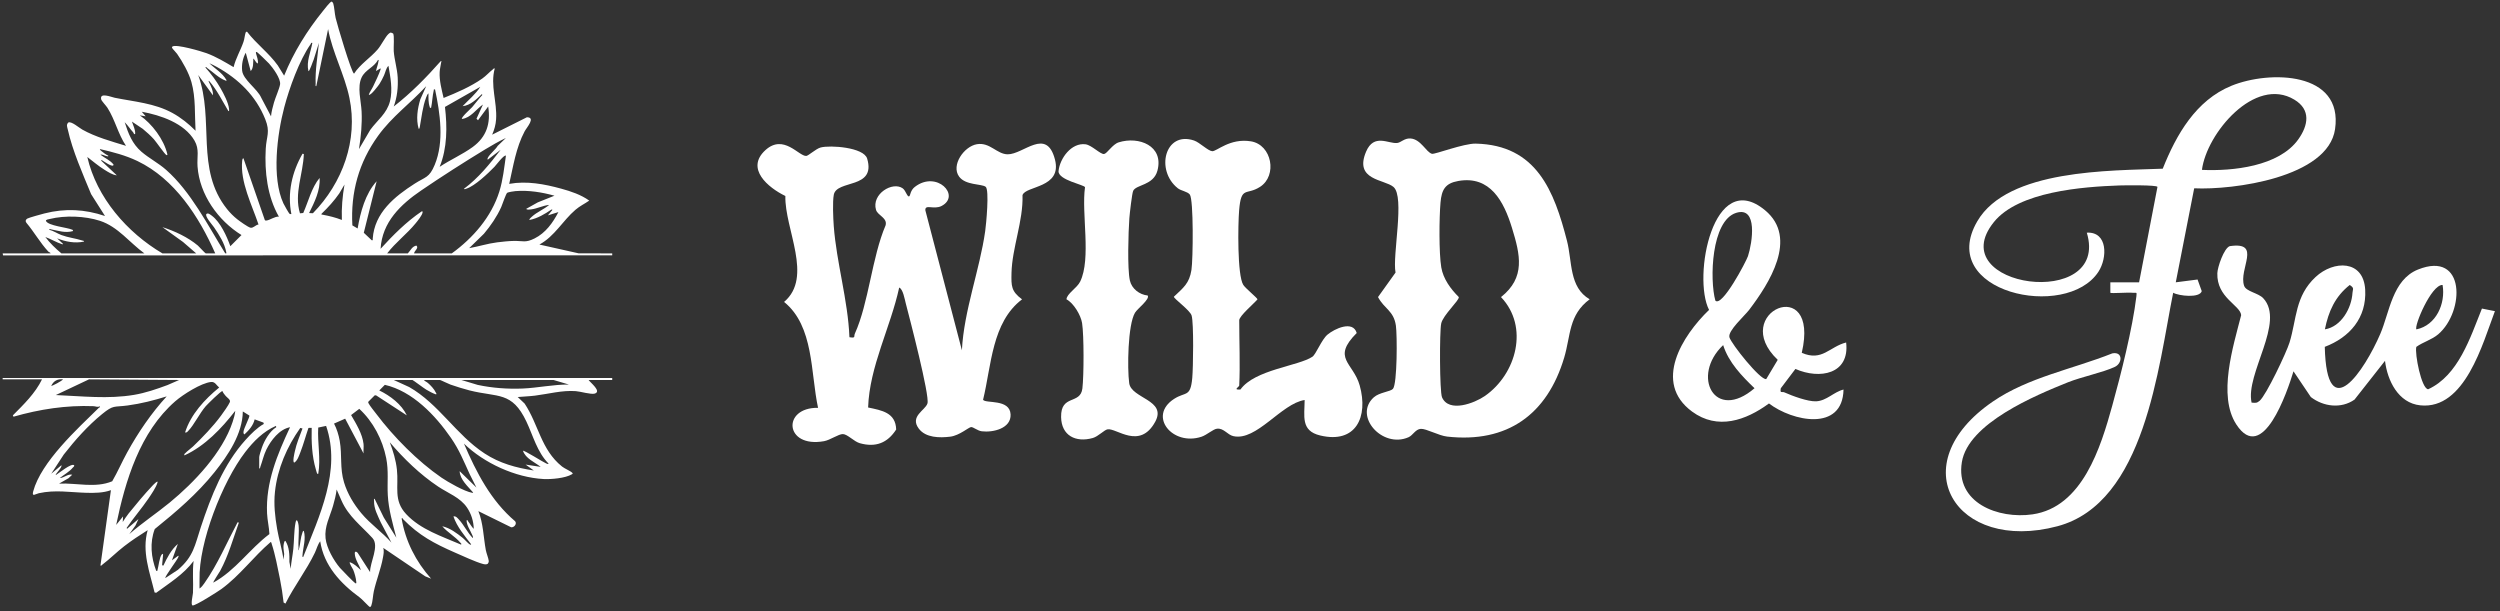 <?xml version="1.0" encoding="UTF-8"?>
<svg xmlns="http://www.w3.org/2000/svg" width="413" height="101" viewBox="0 0 413 101" fill="none">
  <rect x="0" y="0" width="413" height="101" fill="#333333" stroke="none"/>
  <path d="M101.138 62.447V62.772H97.236C97.525 63.213 99.448 64.67 98.243 65.023C97.636 65.201 95.893 64.67 95.12 64.615C92.844 64.452 90.624 65.076 88.387 65.358C87.442 65.477 86.478 65.502 85.529 65.59L86.668 66.671C88.989 70.165 89.365 74.28 92.848 77.071C93.274 77.412 94.286 77.829 94.528 78.1C94.665 78.253 94.629 78.258 94.459 78.36C93.39 79.002 91.042 79.201 89.806 79.136C85.141 78.889 79.969 76.51 76.642 73.281C78.694 78.035 81.087 82.715 85.101 86.113C85.45 86.555 84.915 87.174 84.442 87.105L79.025 84.441C79.834 86.416 79.863 88.729 80.252 90.851C80.351 91.393 80.701 92.243 80.739 92.647C80.756 92.828 80.706 92.966 80.599 93.109C80.385 93.301 80.032 93.23 79.781 93.165C78.63 92.863 76.346 91.804 75.159 91.285C71.72 89.781 69.23 88.459 66.591 85.77C66.531 85.708 66.597 85.555 66.343 85.632C66.975 89.4 68.695 92.766 71.221 95.598L70.254 95.211L63.308 90.508C63.482 91.034 63.355 91.6 63.259 92.137C62.935 93.951 62.166 95.841 61.756 97.677C61.614 98.312 61.553 99.492 61.356 99.986C61.295 100.137 61.3 100.263 61.084 100.262C60.969 100.262 59.687 98.844 59.407 98.686C56.255 96.383 53.504 93.435 52.901 89.423C52.483 89.931 52.31 90.699 52.02 91.304C50.617 94.227 48.598 96.819 47.155 99.715L46.852 99.534C46.7 98.216 46.503 96.895 46.24 95.595C45.897 93.894 45.438 91.497 44.898 89.894C44.853 89.759 44.869 89.623 44.719 89.533C41.854 91.981 39.637 95.081 36.57 97.312C35.974 97.745 32.265 100.1 31.817 100.02C31.457 99.957 31.864 98.265 31.88 97.933C31.966 96.184 31.761 94.416 31.983 92.674C30.339 94.888 27.987 96.312 25.807 97.929L25.536 97.873C24.716 94.457 23.405 91.138 24.395 87.582C23.062 88.417 21.752 89.284 20.505 90.247C19.288 91.186 18.133 92.352 16.919 93.271C16.81 93.353 16.783 93.482 16.593 93.432L18.325 80.974C17.084 81.433 15.582 81.45 14.257 81.411C11.563 81.333 9.137 80.886 6.42 81.478C5.894 81.593 5.224 82.156 5.481 81.189C6.782 76.3 12.822 70.811 16.345 67.354C16.407 67.293 16.56 67.359 16.483 67.106C16.127 67.331 15.827 67.115 15.458 67.1C10.946 66.921 6.545 67.601 2.232 68.839L2.12 68.622C3.92 66.815 5.813 64.986 6.945 62.663H0.439V62.447H101.138ZM10.412 62.664C9.489 62.581 8.874 62.904 8.46 63.746C8.546 63.818 10.259 62.931 10.412 62.664ZM29.596 62.773L14.698 62.67L9.218 65.263C13.526 65.441 17.849 65.955 22.14 65.232C24.045 64.912 25.87 64.278 27.672 63.611L29.596 62.773ZM68.132 62.772H65.042L67.608 63.945C72.489 66.728 75.355 71.839 80.052 74.91C82.558 76.548 85.237 77.276 88.183 77.725L86.83 76.749L89.322 77.129C88.309 76.328 86.846 75.772 86.396 74.474C86.551 74.318 89.755 76.37 90.222 76.554C90.327 76.595 90.553 76.729 90.623 76.587C88.733 74.681 88.074 71.989 86.957 69.633C84.572 64.607 82.264 65.683 77.57 64.498C76.51 64.23 75.452 63.885 74.416 63.532C74.106 63.427 72.779 62.772 72.684 62.772H70.029C70.167 62.981 70.468 63.075 70.68 63.258C71.158 63.67 71.742 64.287 72.002 64.862C72.043 64.951 72.188 65.094 72.033 65.156C71.47 64.972 70.937 64.67 70.43 64.375C70.023 64.14 68.267 62.81 68.133 62.771L68.132 62.772ZM91.437 62.772H76.207L78.916 63.586C81.348 64.102 83.855 64.29 86.347 64.186C88.839 64.082 91.428 63.501 93.984 63.529L91.438 62.772H91.437ZM30.574 71.439C31.517 68.448 33.83 65.959 36.208 64.019C35.745 63.646 35.535 63.037 34.867 63.103C33.233 63.263 30.201 65.199 28.946 66.293C23.121 71.37 20.709 79.386 19.193 86.717L20.33 85.308L20.275 86.231C20.573 85.768 20.911 85.25 21.252 84.823C22.436 83.344 23.91 81.586 25.205 80.215C25.28 80.136 26.177 79.197 26.018 79.727C25.778 80.526 25.008 81.643 24.527 82.353C23.399 84.014 22.056 85.544 20.927 87.206L20.98 87.366L22.877 85.742L22.381 86.816L21.362 88.234C23.484 86.378 25.847 84.816 28.025 83.031C32.09 79.698 36.749 74.775 38.429 69.704C38.619 69.132 38.814 68.465 38.867 67.866C36.609 70.777 33.858 73.677 30.467 75.233C30.404 74.944 30.488 74.995 30.6 74.874C30.954 74.491 31.504 74.125 31.876 73.771C33.434 72.285 35.249 70.388 36.517 68.659C36.87 68.178 37.783 66.908 37.972 66.422C38.123 66.033 37.563 65.732 37.298 65.424C37.107 65.204 36.844 64.89 36.75 64.615C36.574 64.489 34.232 66.824 33.987 67.105C32.971 68.269 32.051 70.214 31.114 71.166C30.946 71.338 30.867 71.491 30.575 71.439H30.574ZM78.699 80.54C78.363 79.793 77.941 79.083 77.597 78.339C76.58 76.14 75.901 74.372 74.497 72.336C71.921 68.606 68.136 64.617 63.574 63.574L62.658 64.503C64.456 65.374 66.34 66.782 67.209 68.621L62.117 65.305L61.901 65.312L60.863 66.35C60.788 66.459 60.846 66.541 60.893 66.64C61.069 67.011 61.873 67.992 62.178 68.397C65.025 72.177 69.013 76.213 72.919 78.896C74.032 79.659 76.723 81.187 77.993 81.409C78.056 81.42 78.172 81.437 78.156 81.354C77.301 80.356 75.978 79.219 75.934 77.833L78.698 80.54H78.699ZM27.538 65.481C25.388 66.153 23.317 66.681 21.075 66.984C18.774 67.295 18.779 66.848 16.864 68.409C14.499 70.336 12.412 72.69 10.538 75.087L8.461 78.265L10.142 76.858C10.326 77.214 9.074 78.327 9.22 78.482C9.678 78.214 11.788 76.451 12.254 76.858C12.302 77.061 12.138 77.114 12.039 77.237C11.467 77.933 10.577 78.419 9.871 78.97C10.568 78.958 11.233 78.238 11.929 78.427L11.314 79.005L9.762 79.889C12.675 79.767 15.748 80.669 18.537 79.507C19.433 77.968 20.148 76.299 21.016 74.725C22.826 71.442 25.005 68.245 27.538 65.481ZM60.056 73.335C60.112 73.829 60.016 74.403 60.056 74.906L57.02 69.164L55.182 69.976C55.632 70.812 55.959 71.891 56.123 72.825C56.539 75.2 56.118 77.346 56.836 79.696C57.409 81.573 58.428 83.266 59.676 84.767C61.209 86.611 63.096 87.853 64.664 89.64L62.906 86.305C62.395 85.142 61.77 84.073 61.791 82.76C61.792 82.672 61.721 82.276 61.9 82.435L63.398 85.488L65.478 88.826C64.883 86.524 64.193 84.184 64.063 81.79C63.948 79.671 64.225 77.806 63.797 75.664C63.191 72.629 61.633 69.629 59.352 67.541L57.999 68.568C58.822 69.983 59.869 71.669 60.056 73.336V73.335ZM41.181 68.639L40.113 67.973C40.065 71.673 37.686 75.192 35.449 77.993C32.585 81.577 29.106 84.54 25.565 87.4C24.712 89.656 24.963 92.085 25.805 94.301C26.084 94.331 25.977 94.301 26.024 94.143C26.212 93.502 26.329 92.065 26.727 91.595C26.834 91.468 26.827 91.455 26.943 91.59L26.777 93.378L26.994 93.433C27.574 92.176 28.313 90.765 29.38 89.858L28.406 92.566L29.436 91.809C29.517 91.792 29.505 91.913 29.488 91.969C29.328 92.478 27.147 95.306 27.322 95.492L29.383 94.14C31.983 91.925 32.178 90.106 33.173 87.094C34.878 81.933 36.909 76.717 40.599 72.631C41.441 71.699 42.487 70.644 43.581 70.031L43.519 69.81L42.069 69.278C41.835 70.287 41.123 71.082 40.385 71.764C40.231 71.656 40.217 71.57 40.217 71.391C40.217 70.827 41.315 68.862 41.185 68.641L41.181 68.639ZM42.822 77.398V75.502C42.822 75.269 43.151 74.279 43.253 73.983C43.677 72.758 44.54 71.252 45.639 70.57L45.587 70.357C43.496 71.277 41.869 72.914 40.501 74.699C36.752 79.588 32.804 89.628 32.963 95.758C32.976 96.246 32.944 96.738 32.96 97.225C33.288 97.02 33.542 96.661 33.762 96.349C35.955 93.234 37.472 89.637 39.248 86.282L39.461 86.335C38.5 89.026 37.739 91.775 36.375 94.302C36.251 94.533 35.159 96.167 35.236 96.25C38.888 94.262 41.228 90.701 44.507 88.228C44.453 87.093 44.174 85.961 44.119 84.825C43.873 79.709 45.806 75.095 47.917 70.574C46.156 70.906 44.745 72.742 43.995 74.291C43.548 75.217 43.358 76.164 43.013 77.103C42.971 77.217 42.977 77.423 42.824 77.399L42.822 77.398ZM49.325 86.77C49.452 87.96 49.231 89.349 49.325 90.562C49.093 91.201 49.369 90.796 49.428 90.557C49.631 89.746 49.655 88.806 49.945 88.04C49.997 87.902 50.009 87.721 50.191 87.691C50.564 89.054 50.08 90.344 49.978 91.648C49.968 91.767 49.898 92.051 50.083 92.024C52.752 85.263 56.4 77.731 53.873 70.359L52.571 70.634C52.421 73.196 53.018 75.727 52.576 78.264C52.386 78.514 52.202 77.626 52.173 77.528C51.521 75.313 51.436 72.976 51.492 70.679L50.961 70.691C50.497 72.017 50.136 73.408 49.622 74.715C49.395 75.294 49.148 76.094 48.62 76.419C48.272 76.388 48.647 74.852 48.709 74.56C48.979 73.287 49.518 72.006 49.974 70.788L49.609 70.693C47.41 73.787 45.834 77.416 45.424 81.243C45.201 83.326 45.431 85.332 45.782 87.383C46.075 89.088 46.609 90.739 46.833 92.455L46.946 91.53C46.907 91.08 46.805 90.694 46.829 90.231C46.835 90.109 46.936 89.21 47.158 89.366C47.8 90.386 47.831 91.661 47.809 92.833L48.023 93.972C48.11 92.864 48.341 91.771 48.457 90.667C48.602 89.281 48.56 87.71 48.816 86.366C48.998 85.411 49.278 86.323 49.325 86.768V86.77ZM78.266 87.366C78.237 86.117 77.857 84.898 77.162 83.865C76.026 82.178 74.035 81.484 72.399 80.392C69.384 78.379 66.734 75.811 64.393 73.064C64.946 74.525 65.4 76.011 65.57 77.575C65.884 80.446 64.96 82.635 67.099 84.931C69.489 87.498 73.03 88.611 76.153 89.966C76.329 89.858 76.117 89.727 76.044 89.641C75.198 88.637 73.906 87.941 73.063 86.935C74.335 87.219 75.475 88.082 76.474 88.887C76.795 89.146 77.333 89.812 77.67 89.966C77.717 89.988 77.848 89.993 77.831 89.913C76.735 88.471 75.494 87.047 74.905 85.309C75.333 85.23 75.564 85.567 75.828 85.849C76.635 86.712 77.24 88.021 78.103 88.884C78.22 88.733 78.023 88.428 77.958 88.271C77.641 87.512 77.11 86.831 77.073 85.96C77.353 85.891 77.263 86.051 77.355 86.162C77.676 86.554 77.893 87.022 78.264 87.367L78.266 87.366ZM61.139 94.517C61.082 92.93 62.733 90.203 61.525 88.878C59.732 86.912 57.559 85.308 56.423 82.71L55.613 80.866C55.507 81.755 55.267 82.707 55.016 83.574C54.49 85.385 53.577 86.973 53.783 88.924C53.954 90.532 55.121 92.59 56.158 93.809C56.419 94.115 58.538 96.289 58.703 96.357C58.922 96.447 58.862 96.225 58.853 96.101C58.815 95.528 58.57 94.652 58.344 94.117C58.308 94.032 57.525 92.792 57.834 92.892C58.592 93.168 59.042 93.679 59.623 94.192C59.329 93.276 58.654 92.451 58.608 91.459C58.59 91.054 58.829 91.063 59.084 91.319L61.141 94.517H61.139Z" fill="white"></path>
  <path d="M8.352 41.861C8.333 41.692 8.105 41.692 7.966 41.543C6.627 40.101 5.629 38.31 4.359 36.805C4.15 36.539 4.232 36.29 4.501 36.116C4.725 35.969 6.891 35.374 7.331 35.262C10.755 34.387 14.006 34.555 17.348 35.686L15.053 32.076C13.678 28.744 11.982 24.926 11.202 21.408C11.108 20.99 10.913 20.614 11.277 20.246C11.755 19.959 13.081 21.117 13.59 21.404C15.762 22.631 18.436 23.363 20.816 24.093C19.496 22.132 19.02 19.793 17.741 17.796C17.526 17.46 16.787 16.694 16.72 16.428C16.409 15.198 18.385 16.037 18.953 16.151C22.212 16.809 25.509 17.038 28.477 18.658C29.906 19.439 31.164 20.454 32.305 21.602C32.146 18.942 32.353 16.14 31.625 13.561C31.189 12.014 30.171 10.214 29.252 8.891C29.066 8.624 28.548 8.126 28.456 7.952C28.387 7.821 28.378 7.759 28.509 7.676C29.146 7.27 33.258 8.468 34.124 8.787C35.709 9.372 37.146 10.242 38.592 11.092C38.937 9.641 39.745 8.314 40.221 6.923C40.399 6.401 40.427 5.859 40.565 5.424C40.599 5.315 40.687 5.215 40.814 5.242C42.342 7.242 44.414 8.748 45.88 10.797L46.939 12.499C48.504 8.631 50.722 5.071 53.339 1.832C53.536 1.587 54.574 0.229 54.786 0.263C54.874 0.277 55.015 0.454 55.046 0.552C55.234 1.14 55.285 2.258 55.448 2.967C55.69 4.016 58.037 11.954 58.486 12.174C59.501 10.594 61.164 9.587 62.389 8.167C62.975 7.488 63.663 6.074 64.171 5.616C64.28 5.517 64.425 5.396 64.573 5.375L64.944 5.53C65.172 5.891 65.001 7.834 65.045 8.436C65.148 9.878 65.616 11.313 65.698 12.767C65.79 14.405 65.614 16.056 65.045 17.592C67.889 15.386 70.417 12.808 72.795 10.118C73.08 10.094 72.899 10.166 72.878 10.308C72.805 10.807 72.657 11.416 72.632 11.905C72.561 13.335 72.965 14.8 73.283 16.184C75.43 15.321 77.771 14.314 79.667 12.978C80.319 12.519 80.828 11.921 81.41 11.47C81.518 11.385 81.548 11.26 81.735 11.308C80.96 14.086 82.146 16.878 81.956 19.708C81.897 20.607 81.662 21.433 81.302 22.249L87.044 19.372C88.546 19.389 87.014 21.049 86.665 21.706C85.243 24.383 84.789 27.452 84.121 30.376C86.99 29.852 89.932 30.404 92.707 31.166C94.312 31.605 95.99 32.168 97.343 33.14C96.559 33.682 95.806 34.023 95.067 34.655C92.958 36.459 91.626 39.04 89.108 40.399L95.57 41.847L101.139 41.861V42.185L0.503 42.188L0.439 41.86H8.352V41.861ZM51.687 35.23C56.578 30.233 59.183 23.172 57.727 16.184C56.914 12.285 54.932 8.729 54.202 4.809L52.251 14.234C52.062 14.26 52.149 13.988 52.144 13.857C52.057 11.548 52.469 9.366 52.684 7.084L51.821 9.848C51.726 9.998 51.12 11.912 50.952 11.742C50.577 10.159 51.333 8.619 51.602 7.084C51.325 7.021 51.412 7.158 51.321 7.287C49.44 9.965 47.783 14.585 46.949 17.764C45.786 22.2 44.861 29.351 46.814 33.592C46.924 33.832 47.752 35.312 47.866 35.356C47.931 35.382 48.048 35.351 48.133 35.36C47.447 31.874 48.235 28.429 49.978 25.393L50.194 25.446C50.082 28.719 48.552 31.965 49.554 35.239L50.097 35.186C50.948 33.283 51.458 31.009 52.794 29.4C52.944 31.445 51.944 33.414 51.062 35.197L51.689 35.227L51.687 35.23ZM44.772 19.218C44.839 18.46 45.054 17.674 45.26 16.942C45.489 16.131 46.174 14.607 46.27 13.934C46.402 12.995 45.077 11.194 44.445 10.498C44.233 10.264 42.569 8.653 42.441 8.6C42.235 8.514 42.269 8.71 42.301 8.848C42.424 9.368 42.673 9.883 42.605 10.441C42.423 10.656 41.996 9.675 41.848 9.683C41.817 10.312 41.894 11.269 41.415 11.741L40.6 8.708C40.109 9.582 39.891 10.694 40.003 11.688C40.173 13.184 42.52 14.689 43.149 16.128L44.772 19.218ZM62.116 11.742C62.211 11.202 62.452 10.689 62.52 10.14C62.534 10.029 62.626 9.872 62.442 9.901C61.801 11.118 60.355 11.505 59.744 12.785C58.974 14.396 59.65 16.665 59.735 18.402C59.838 20.489 59.629 22.581 59.299 24.636L61.161 21.46C62.331 19.854 63.917 18.762 64.429 16.709C64.899 14.822 64.501 12.756 64.174 10.876C63.768 11.244 63.675 11.949 63.435 12.466C63.213 12.945 62.968 13.434 62.682 13.879C62.547 14.088 61.19 15.916 60.923 15.642C61.095 15.153 61.429 14.721 61.651 14.258C62.013 13.501 62.633 12.227 62.872 11.47C62.89 11.415 62.902 11.293 62.82 11.309L62.116 11.742ZM46.073 35.793C44.161 32.459 43.691 28.379 43.901 24.576C44.018 22.463 44.679 21.838 43.817 19.686C42.273 15.834 39.413 13.058 35.849 11.073C35.443 10.848 35.005 10.634 34.584 10.443C35.533 11.367 36.719 12.02 37.401 13.207C37.423 13.474 37.366 13.338 37.212 13.287C36.258 12.972 35.109 11.85 34.258 11.255C34.171 11.194 34.047 10.965 33.933 11.147C34.876 12.204 35.741 13.364 36.445 14.595C36.952 15.485 37.739 16.968 37.834 17.975C37.845 18.091 37.912 18.38 37.728 18.351C36.738 16.701 35.891 14.949 34.639 13.474C34.409 13.255 34.441 13.4 34.529 13.584C34.858 14.256 35.225 14.976 35.18 15.752L32.742 12.393C35.453 19.796 32.231 27.965 37.513 34.546C38.022 35.179 38.562 35.719 39.195 36.224C39.566 36.52 41.009 37.556 41.385 37.619C41.879 37.701 42.212 37.151 42.706 37.087C41.636 33.891 39.64 30.02 40.012 26.541C40.023 26.436 40.06 26.133 40.218 26.153L43.743 36.336C43.819 36.467 43.915 36.441 44.04 36.427C44.59 36.366 45.424 35.72 46.072 35.793H46.073ZM69.162 21.276C68.709 19.668 68.964 17.976 69.437 16.406L70.408 14.235C67.776 17.102 64.77 19.237 62.461 22.434C59.275 26.842 57.908 31.77 58.211 37.235L59.08 37.744C59.547 35.037 60.345 32.003 62.222 29.944L60.099 38.453L61.411 39.693C61.656 39.739 61.561 39.586 61.573 39.425C61.877 35.142 65.165 32.481 68.519 30.331C70.274 29.207 70.92 29.394 71.814 27.233C73.407 23.38 72.708 18.722 71.869 14.774C71.58 14.746 71.695 14.772 71.654 14.937C71.438 15.832 71.413 16.893 71.218 17.809C70.957 17.84 71.044 17.812 70.99 17.658C70.741 16.957 70.784 16.158 70.784 15.425C70.62 15.51 70.473 15.903 70.407 16.077C69.8 17.668 69.657 19.327 69.349 20.979C69.331 21.079 69.305 21.304 69.161 21.276H69.162ZM79.35 14.343L73.508 17.665C73.894 20.959 73.895 24.448 72.631 27.56C74.361 26.405 76.41 25.511 78.085 24.29C80.378 22.617 81.087 20.39 80.65 17.592L78.969 19.866L78.716 19.616L79.783 17.267C78.644 18.046 77.775 19.475 76.316 19.65C76.093 19.448 77.81 17.911 77.997 17.702C78.574 17.051 79.074 16.327 79.675 15.694L79.621 15.534C78.747 16.366 77.684 17.434 76.424 17.538C77.419 16.491 78.561 15.566 79.35 14.343H79.35ZM39.895 38.83C36.027 36.439 32.965 32.151 32.633 27.505C32.521 25.929 32.972 24.686 32.136 23.235C30.473 20.353 26.526 19.02 23.419 18.46L24.069 19.216L23.094 19.055C25.122 20.448 27.067 23.035 27.64 25.455C27.673 25.598 27.621 25.668 27.485 25.61C27.229 25.499 25.798 23.426 25.425 23.008C24.865 22.383 24.221 21.818 23.576 21.281L21.792 20.086C22.005 20.739 22.358 21.387 22.334 22.09C22.108 22.314 22.116 21.988 22.011 21.875C21.505 21.331 21.131 20.707 20.599 20.194C21.203 22.069 21.837 23.752 23.366 25.066C24.617 26.142 26.16 26.928 27.428 28.047C31.546 31.681 34.307 37.198 37.181 41.81C37.305 41.903 37.427 41.937 37.387 41.715C37.107 40.165 36.219 38.836 35.364 37.559C35.112 37.184 33.814 35.757 34.089 35.36C34.354 35.097 34.778 35.472 35.006 35.642C36.412 36.691 37.477 39.055 38.052 40.671L39.894 38.831L39.895 38.83ZM63.959 41.861H67.373C67.849 41.356 68.036 40.737 68.783 40.565C69.25 40.983 68.436 41.418 68.403 41.861H74.635C78.151 39.313 81.183 35.834 82.496 31.625C83.094 29.705 83.291 27.702 83.578 25.719C83.29 25.482 81.9 27.338 81.682 27.561C80.641 28.636 78.44 30.732 77.052 31.167C76.943 31.2 76.707 31.326 76.641 31.189C79.044 29.402 80.903 27.103 82.71 24.743L80.596 26.367C80.468 26.327 80.555 26.135 80.6 26.047C80.931 25.414 81.84 24.742 82.221 24.092L83.576 22.793C82.386 23.358 81.242 24.014 80.117 24.698C76.666 26.794 72.894 29.207 69.559 31.48C66.225 33.753 63.125 36.674 62.873 41.102C64.936 38.841 67.105 36.66 69.649 34.927C69.822 34.904 69.83 34.916 69.81 35.087C69.751 35.562 69.001 36.476 68.673 36.878C67.229 38.648 65.345 40.051 63.956 41.86L63.959 41.861ZM35.559 41.861C32.883 35.805 28.861 29.555 22.699 26.6C20.745 25.663 18.643 25.116 16.537 24.634C16.412 24.705 16.705 24.913 16.756 24.956C17.079 25.231 17.505 25.54 17.89 25.719C17.917 25.919 17.67 25.802 17.559 25.779C17.233 25.71 16.903 25.468 16.59 25.555C17.311 26.122 18.173 26.441 18.756 27.18C18.773 27.857 16.964 26.521 16.859 26.477C16.795 26.449 16.677 26.456 16.698 26.529L19.299 28.966C18.589 28.903 17.856 28.412 17.248 28.038C16.249 27.422 15.351 26.642 14.422 25.934C15.971 32.648 20.984 38.412 26.832 41.86H32.415L30.236 39.975L26.834 37.524C28.865 38.174 31.042 39.19 32.683 40.563C32.904 40.749 33.895 41.86 33.987 41.86H35.559V41.861ZM56.478 36.336C56.399 34.368 56.577 32.42 56.912 30.486L56.049 31.951C55.203 33.178 54.193 34.276 53.12 35.309C53.088 35.546 53.147 35.44 53.284 35.466C54.415 35.681 55.4 35.916 56.479 36.336H56.478ZM91.598 32.329C89.532 31.754 87.307 31.396 85.151 31.571C84.881 31.593 83.993 31.731 83.798 31.844C83.584 31.968 82.992 33.791 82.803 34.208C82.076 35.815 81.078 37.269 79.948 38.613L77.508 40.995C79.058 40.723 80.56 40.233 82.128 40.035C82.951 39.931 84.113 39.808 84.927 39.8C86.447 39.785 86.806 40.142 88.311 39.39C90.13 38.481 91.334 36.802 92.248 35.038L90.514 35.577L91.272 34.658L91.111 34.606C89.996 35.361 88.821 36.078 87.479 36.338C87.36 36.22 87.767 35.885 87.861 35.8C88.7 35.03 89.862 34.582 90.73 33.847C89.709 33.948 88.749 34.472 87.736 34.592C87.569 34.611 87.005 34.704 86.937 34.498L88.848 33.429L91.596 32.331L91.598 32.329ZM23.852 41.861C21.393 40.068 19.485 37.446 16.504 36.476C14.06 35.679 10.74 35.555 8.243 36.171C8.102 36.206 7.502 36.275 7.594 36.496C7.929 37.303 11.103 37.574 11.901 37.935C12.047 38.001 12.071 37.946 12.039 38.177C10.776 38.53 9.665 38.125 8.467 37.9C8.355 37.88 8.111 37.757 8.137 37.959C8.852 38.135 9.46 38.575 10.139 38.83C11.277 39.255 12.46 39.368 13.58 39.727C13.693 39.763 13.907 39.755 13.881 39.91C12.386 40.231 10.839 39.945 9.438 39.371L10.413 40.291C10.43 40.373 10.307 40.361 10.252 40.343C9.331 40.051 8.4 39.479 7.486 39.154C8.25 40.161 9.171 41.048 10.142 41.861H23.854H23.852Z" fill="white"></path>
  <path d="M140.326 55.709C141.437 55.886 141 55.61 141.229 55.1C143.511 50.055 144.039 42.517 146.299 37.229C146.645 35.994 144.994 35.601 144.717 34.668C143.943 32.05 147.466 29.912 149.138 31.121C149.666 31.501 149.908 32.737 150.258 32.383C150.37 32.266 150.418 31.424 151.131 30.875C154.757 28.076 158.78 32.331 155.56 34.02C154.273 34.698 152.79 33.661 152.868 34.745L158.906 57.869C159.234 51.312 161.857 44.569 162.756 38.171C162.908 37.108 163.474 31.303 162.821 30.849C162.095 30.348 159.506 30.62 158.447 29.177C157.073 27.302 159.256 24.171 161.399 23.821C163.543 23.471 164.675 25.471 166.464 25.492C169.079 25.518 172.874 20.978 174.274 26.331C175.523 31.108 169.408 30.663 168.919 32.24C169.057 36.495 167.186 40.983 167.1 45.113C167.056 47.243 167.035 48.102 168.841 49.454C163.837 53.247 163.794 60.379 162.402 66.047C162.851 66.703 166.819 65.856 166.948 68.453C167.065 70.777 164.061 71.481 162.177 71.248C161.507 71.165 160.794 70.535 160.427 70.552C160.029 70.574 158.512 71.947 156.978 72.138C155.232 72.353 152.929 72.336 151.783 70.807C150.249 68.764 152.872 67.787 153.218 66.638C153.607 65.343 150.258 52.508 149.627 50.094C149.458 49.446 149.169 47.735 148.546 47.506C147.116 54.094 143.637 60.552 143.412 67.317C145.685 67.796 147.963 68.163 148.049 70.954C146.61 73.192 144.648 73.948 142.042 73.217C141.087 72.95 140.015 71.736 139.254 71.71C138.541 71.688 137.154 72.699 136.121 72.885C129.586 74.055 129.163 67.273 135.144 67.373C133.891 61.589 134.487 53.878 129.53 49.878C134.379 45.778 129.608 37.843 129.742 32.378C126.916 31.013 123.082 27.851 126.462 24.788C129.457 22.076 131.972 25.834 133.191 25.76C133.558 25.739 134.764 24.59 135.559 24.369C137.119 23.942 142.703 24.326 143.256 26.205C144.756 31.29 138.226 29.635 137.742 32.175C137.521 33.337 137.642 36.046 137.737 37.342C138.178 43.32 140.088 49.64 140.326 55.705V55.709Z" fill="white"></path>
  <path d="M230.112 64.245C230.842 63.407 230.82 55.316 230.604 53.804C230.25 51.316 228.681 51.04 227.648 49.074L230.544 45.026C229.991 42.201 232.121 32.503 230.198 30.879C228.69 29.605 223.655 29.803 225.682 25.043C226.974 22.006 229.373 23.773 230.799 23.622C231.447 23.553 231.983 22.823 232.986 22.875C234.723 22.965 235.605 25.164 236.564 25.41C237.022 25.527 241.828 23.678 243.799 23.726C253.851 23.963 256.747 31.549 258.869 39.8C259.751 43.225 259.197 47.459 262.612 49.441C259.12 52.037 259.5 55.385 258.411 59.057C255.606 68.478 249.007 73.235 239.066 72.124C237.679 71.969 235.613 70.798 234.727 70.846C233.841 70.893 233.422 71.904 232.696 72.228C228.366 74.146 223.534 68.716 226.957 65.632C227.856 64.824 229.718 64.694 230.107 64.245H230.112ZM240.907 29.898C238.725 30.283 238.163 31.354 237.973 33.445C237.753 35.942 237.701 41.787 238.098 44.163C238.418 46.072 239.659 47.752 240.994 49.074C241.093 49.627 238.401 52.037 238.09 53.428C237.796 54.742 237.817 64.716 238.224 65.64C239.36 68.228 243.587 66.612 245.316 65.407C250.506 61.787 252.641 53.994 247.965 49.078C252.049 45.839 251.142 42.093 249.784 37.666C248.427 33.238 246.167 28.97 240.907 29.898Z" fill="white"></path>
  <path d="M362.48 31.108L359.437 46.638L363.037 46.176L363.729 48.094C363.392 49.29 359.908 48.884 359.009 48.361C356.537 60.599 354.355 83.084 339.894 86.933C323.039 91.417 314.015 76.742 329.223 66.332C335.088 62.314 342.431 60.98 348.948 58.379C350.703 58.029 350.655 59.99 349.389 60.599C347.479 61.515 343.9 62.245 341.61 63.161C336.225 65.325 325.152 69.926 324.102 76.332C322.996 83.088 330.131 85.788 335.771 84.972C344.017 83.779 347.042 73.896 348.939 67.036C350.383 61.831 352.297 54.249 352.928 48.983C353.032 48.12 352.95 48.448 352.315 48.366C351.602 48.275 348.767 48.508 348.628 48.366V46.642L353.378 46.638L356.412 30.879C356.39 30.534 350.889 30.611 350.119 30.637C344.086 30.853 333.459 31.622 329.383 36.694C320.675 47.536 348.646 51.355 344.739 38.434C348.222 38.249 348.162 42.594 346.662 44.893C341.346 53.035 319.823 48.279 326.648 36.555C331.674 27.92 348.676 28.214 357.285 27.868C359.528 22.248 362.748 16.576 368.643 14.166C374.926 11.6 387.131 11.786 385.753 21.332C384.594 29.333 368.902 31.415 362.471 31.108H362.48ZM363.759 28.063C368.811 28.3 376.487 27.497 379.676 23.026C381.327 20.71 381.794 18.136 379.036 16.468C372.498 12.511 364.524 22.05 363.759 28.067V28.063Z" fill="white"></path>
  <path d="M204.717 63.701C204.708 63.9 203.606 64.453 204.924 64.345C207.267 61.057 214.501 60.478 216.805 58.936C217.405 58.535 218.317 56.102 219.311 55.273C220.465 54.31 223.508 52.871 224.13 55.014C219.929 59.204 223.56 59.887 224.623 63.679C226.075 68.863 224.014 73.36 218.088 71.939C214.851 71.165 215.513 68.755 215.526 66.081C211.666 66.669 207.578 72.932 203.736 72.047C202.772 71.826 202.184 70.721 201.078 70.816C200.425 70.872 199.392 71.848 198.485 72.15C193.713 73.736 189.577 68.746 193.955 65.9C195.866 64.66 196.669 65.701 196.963 62.427C197.115 60.746 197.227 53.377 196.855 52.128C196.592 51.243 193.925 49.364 193.925 49.018C195.49 47.528 196.475 46.845 196.829 44.586C197.093 42.914 197.201 32.953 196.553 32.132C196.16 31.631 195.118 31.532 194.565 31.095C190.839 28.123 192.443 21.596 197.253 23.212C198.191 23.527 199.531 24.909 200.252 24.978C200.974 25.047 203.165 22.784 206.644 23.346C210.123 23.907 211.057 29 208.165 30.866C205.879 32.339 205.045 30.646 204.704 34.75C204.509 37.095 204.384 45.459 205.387 47.057C205.745 47.631 207.738 49.243 207.738 49.45C207.18 50.128 204.721 52.202 204.721 52.906C204.721 56.47 204.885 60.163 204.721 63.705L204.717 63.701Z" fill="white"></path>
  <path d="M371.97 66.513C372.571 66.548 372.796 66.638 373.284 66.219C374.391 65.273 377.731 58.21 378.233 56.573C379.425 52.694 379.127 48.936 382.537 45.757C385.515 42.983 390.463 42.888 390.731 47.873C390.982 52.513 388.168 55.735 384.054 57.299C384.361 70.703 390.632 61.169 393.229 55.148C394.751 51.618 395.209 46.227 399.457 44.525C407.344 41.359 407.189 51.463 402.802 55.217C401.73 56.133 400.295 56.495 399.176 57.303C398.887 58.405 400.01 64.219 401.13 64.306C406.134 62.02 408.092 55.744 410.015 50.975L412.159 51.402C410.153 56.703 407.202 67.727 399.833 66.962C396.181 66.582 394.396 62.863 394.003 59.61L388.964 66.016C386.751 67.563 383.829 67.187 381.751 65.593L378.885 61.338C377.857 64.729 373.781 76.777 369.442 70.12C366.33 65.347 368.932 57.187 370.242 52.059C370.073 50.392 366.179 49.195 366.304 45.13C366.335 44.132 367.398 40.987 368.357 40.663C373.742 39.873 369.762 44.448 370.734 47.225C371.063 48.163 373.077 48.4 373.881 49.26C377.58 53.208 370.907 61.727 371.962 66.517L371.97 66.513ZM384.071 54.409C386.768 53.973 388.48 50.914 388.631 48.374C388.665 47.744 388.994 47.614 388.177 47.078C385.757 48.988 384.668 51.437 384.071 54.409ZM399.198 54.413C402.469 53.735 404.034 50.137 403.515 47.074C401.644 46.988 398.74 53.964 399.198 54.413Z" fill="white"></path>
  <path d="M189.59 48.806C190.036 49.407 187.896 50.988 187.494 51.675C186.31 53.688 186.215 60.859 186.544 63.295C186.889 65.852 192.819 66.055 190.839 69.68C188.285 74.358 184.421 70.669 182.969 70.924C182.425 71.019 181.422 72.107 180.532 72.358C177.705 73.153 175.341 71.96 175.294 68.893C175.233 65.092 178.488 66.889 178.812 64.163C179.062 62.059 179.08 55.398 178.76 53.368C178.557 52.072 177.355 50.055 176.184 49.45C176.21 48.543 177.93 47.58 178.444 46.521C180.299 42.72 178.63 35.247 179.244 30.927C179.132 30.521 174.827 29.756 174.87 28.283C175.073 26.162 177.001 23.527 179.335 23.838C180.346 23.972 181.824 25.54 182.399 25.441C182.909 25.35 183.782 23.838 184.81 23.514C188.143 22.473 192.292 24.084 191.211 28.179C190.563 30.646 187.71 30.469 187.205 31.519C187.01 31.916 186.626 35.277 186.569 36.067C186.405 38.314 186.219 44.379 186.656 46.34C186.958 47.696 188.233 48.672 189.586 48.815L189.59 48.806Z" fill="white"></path>
  <path d="M297.653 58.284C301.015 59.761 302.217 57.278 304.983 56.578C305.596 61.826 300.6 62.716 296.603 60.949L294.187 64.142C294.022 65.07 294.372 64.638 294.779 64.82C296.088 65.403 298.66 66.362 300.025 66.297C301.763 66.215 302.96 64.733 304.55 64.353C304.403 71.373 296.11 69.611 292.233 66.651C288.421 69.455 283.749 71.101 279.523 67.986C273.018 63.191 277.932 55.433 282.336 51.195C279.575 45.826 282.989 27.588 291.598 34.745C297.13 39.342 292.212 46.897 288.979 51.165C288.21 52.18 285.405 54.651 285.699 55.718C285.993 56.785 290.824 62.859 291.784 62.621L293.681 59.446C285.483 51.645 300.738 44.988 297.653 58.284ZM283.378 49.662C284.471 50.811 288.482 43.178 288.767 42.309C289.48 40.124 290.44 34.028 286.814 35.164C282.686 36.456 282.414 46.197 283.378 49.666V49.662ZM284.666 57.01C279.289 62.103 283.278 69.775 289.848 64.137C287.756 62.124 285.565 59.869 284.666 57.01Z" fill="white"></path>
</svg>

